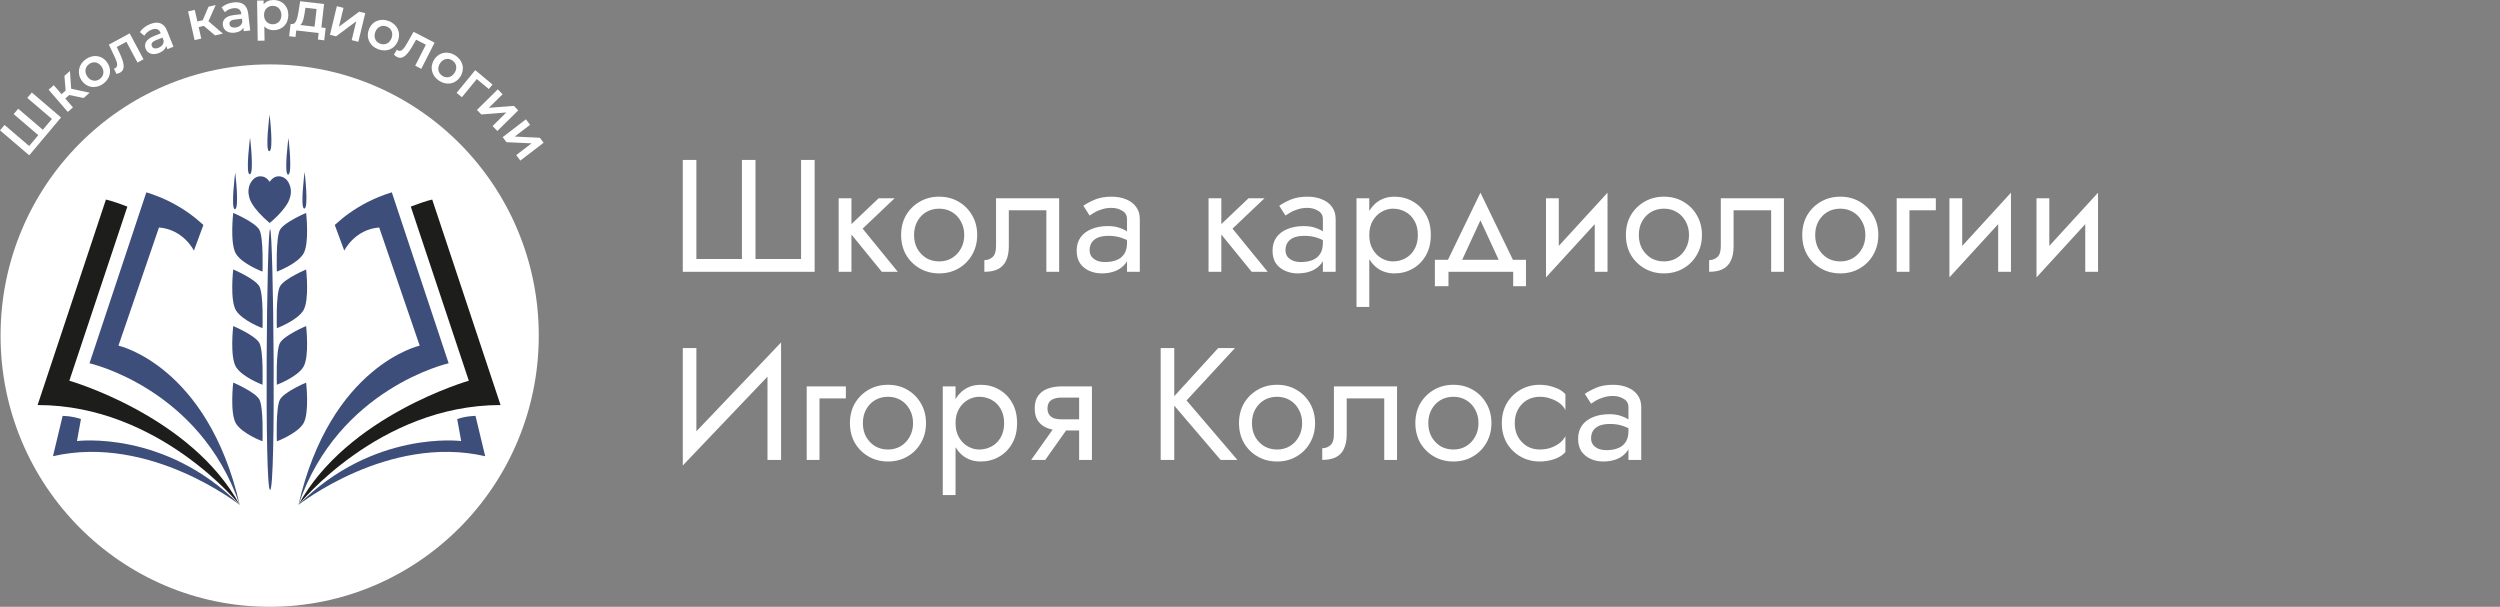 <?xml version="1.0" encoding="UTF-8"?> <svg xmlns="http://www.w3.org/2000/svg" width="412" height="100" viewBox="0 0 412 100" fill="none"><rect x="0" y="0" width="412" height="100" fill="#808080" stroke="none"/><g clip-path="url(#clip0_1225_10)"><path d="M5.244 15.248L10.06 19.361L4.818 25.594L0.002 21.481L0.748 20.594L4.807 24.061L6.312 22.273L2.253 18.805L3 17.918L7.058 21.386L8.556 19.604L4.498 16.137L5.244 15.25V15.248Z" fill="white"></path><path d="M11.417 15.653L10.756 16.232L12.024 17.699L11.174 18.445L8.012 14.786L8.862 14.039L10.14 15.52L10.82 14.922L10.615 12.498L11.526 11.698L11.727 14.618L14.775 15.282L13.775 16.158L11.413 15.653H11.417Z" fill="white"></path><path d="M13.457 13.261C12.634 12.069 12.94 10.602 14.154 9.751C15.382 8.889 16.846 9.116 17.669 10.309C18.493 11.502 18.2 12.97 16.97 13.832C15.755 14.683 14.281 14.454 13.456 13.261H13.457ZM16.737 10.964C16.212 10.203 15.373 10.071 14.7 10.543C14.034 11.01 13.864 11.847 14.389 12.608C14.914 13.369 15.754 13.501 16.42 13.035C17.093 12.563 17.262 11.725 16.737 10.964Z" fill="white"></path><path d="M21.369 5.497L23.65 9.771L22.658 10.309L20.829 6.883L19.24 7.744L19.653 8.614C20.394 10.174 20.777 11.43 19.778 11.973C19.619 12.059 19.419 12.126 19.183 12.182L18.781 11.316C18.862 11.293 18.93 11.268 18.985 11.237C19.637 10.884 19.172 9.96 18.746 9.044L17.937 7.356L21.367 5.495L21.369 5.497Z" fill="white"></path><path d="M27.531 5.064L28.585 7.703L27.597 8.103L27.378 7.554C27.281 8.043 26.883 8.459 26.214 8.731C25.192 9.145 24.323 8.84 24.01 8.056C23.71 7.306 23.978 6.512 25.333 5.961L26.488 5.494L26.462 5.425C26.215 4.81 25.703 4.596 24.958 4.898C24.457 5.101 24.005 5.481 23.782 5.895L23.066 5.294C23.394 4.729 24.016 4.263 24.735 3.971C26.024 3.45 27.015 3.763 27.533 5.062L27.531 5.064ZM26.976 6.719L26.767 6.195L25.687 6.633C24.976 6.92 24.89 7.27 25.023 7.597C25.174 7.977 25.59 8.092 26.126 7.876C26.637 7.669 26.987 7.253 26.976 6.717V6.719Z" fill="white"></path><path d="M33.593 4.263L32.739 4.459L33.168 6.355L32.068 6.607L30.997 1.875L32.096 1.623L32.53 3.538L33.409 3.336L34.366 1.103L35.544 0.833L34.353 3.502L36.728 5.538L35.435 5.835L33.591 4.264L33.593 4.263Z" fill="white"></path><path d="M40.9 2.192L41.23 5.017L40.173 5.143L40.104 4.556C39.884 5.004 39.391 5.299 38.675 5.386C37.582 5.515 36.822 4.993 36.724 4.153C36.629 3.35 37.093 2.654 38.543 2.481L39.779 2.334L39.77 2.262C39.693 1.603 39.254 1.261 38.456 1.357C37.918 1.42 37.384 1.668 37.061 2.008L36.525 1.238C36.99 0.779 37.709 0.493 38.479 0.401C39.857 0.238 40.732 0.801 40.895 2.192H40.9ZM39.936 3.642L39.87 3.082L38.714 3.219C37.954 3.309 37.781 3.624 37.822 3.975C37.87 4.382 38.239 4.603 38.813 4.534C39.359 4.47 39.804 4.16 39.934 3.642H39.936Z" fill="white"></path><path d="M47.517 2.442C47.54 3.95 46.519 4.948 45.112 4.972C44.5 4.982 43.955 4.781 43.56 4.342L43.598 6.695L42.471 6.713L42.366 0.097L43.439 0.079L43.45 0.716C43.821 0.246 44.377 0.011 45.033 -4.23331e-05C46.441 -0.023 47.494 0.943 47.517 2.442ZM46.371 2.46C46.357 1.533 45.733 0.952 44.923 0.964C44.112 0.977 43.498 1.578 43.512 2.505C43.527 3.431 44.159 4.013 44.971 4C45.783 3.987 46.387 3.386 46.373 2.46H46.371Z" fill="white"></path><path d="M53.67 4.61L53.438 6.642L52.39 6.519L52.513 5.445L48.82 5.017L48.697 6.091L47.658 5.97L47.89 3.939L48.115 3.964C48.79 4.014 49.028 2.973 49.211 1.85L49.463 0.205L53.406 0.664L52.963 4.529L53.67 4.612V4.61ZM49.485 4.124L51.841 4.398L52.174 1.49L50.336 1.276L50.22 2.05C50.081 2.949 49.911 3.799 49.483 4.124H49.485Z" fill="white"></path><path d="M55.513 1.024L56.608 1.292L55.858 4.401L59.193 1.925L60.191 2.17L59.054 6.886L57.959 6.618L58.709 3.509L55.383 5.987L54.376 5.74L55.513 1.024Z" fill="white"></path><path d="M60.786 4.876C61.293 3.514 62.664 2.937 64.05 3.46C65.451 3.989 66.1 5.331 65.593 6.694C65.085 8.056 63.719 8.646 62.318 8.117C60.932 7.593 60.281 6.24 60.788 4.878L60.786 4.876ZM64.526 6.291C64.85 5.423 64.482 4.651 63.712 4.362C62.952 4.074 62.171 4.41 61.848 5.279C61.525 6.147 61.893 6.919 62.654 7.205C63.421 7.494 64.201 7.16 64.525 6.291H64.526Z" fill="white"></path><path d="M71.622 7.027L69.427 11.347L68.424 10.829L70.182 7.367L68.577 6.539L68.1 7.376C67.247 8.876 66.44 9.909 65.428 9.387C65.267 9.305 65.099 9.177 64.919 9.013L65.399 8.189C65.463 8.243 65.524 8.284 65.579 8.313C66.238 8.653 66.731 7.743 67.234 6.87L68.154 5.242L71.622 7.03V7.027Z" fill="white"></path><path d="M71.578 9.787C72.38 8.578 73.846 8.329 75.076 9.157C76.32 9.996 76.647 11.449 75.846 12.659C75.044 13.868 73.58 14.129 72.335 13.29C71.105 12.463 70.776 10.996 71.578 9.787ZM74.901 12.023C75.412 11.253 75.228 10.418 74.546 9.96C73.871 9.506 73.035 9.654 72.525 10.424C72.014 11.194 72.198 12.029 72.873 12.484C73.555 12.943 74.39 12.795 74.901 12.025V12.023Z" fill="white"></path><path d="M80.56 14.678L78.578 13.027L76.119 16.025L75.25 15.302L78.317 11.561L81.167 13.934L80.558 14.678H80.56Z" fill="white"></path><path d="M82.039 14.721L82.826 15.532L80.557 17.769L84.687 17.448L85.406 18.19L81.964 21.583L81.175 20.772L83.444 18.535L79.321 18.863L78.596 18.116L82.039 14.722V14.721Z" fill="white"></path><path d="M86.671 19.663L87.353 20.567L84.826 22.505L88.963 22.701L89.586 23.525L85.755 26.463L85.073 25.56L87.599 23.622L83.467 23.433L82.839 22.602L86.671 19.663Z" fill="white"></path><path d="M44.44 99.998C68.934 99.998 88.789 79.989 88.789 55.305C88.789 30.622 68.934 10.613 44.44 10.613C19.947 10.613 0.092 30.622 0.092 55.305C0.092 79.989 19.947 99.998 44.44 99.998Z" fill="white"></path><path d="M39.505 83.214C39.505 83.214 24.713 71.505 8.729 75.183L10.324 68.538C10.324 68.538 11.847 68.538 13.34 69.063L12.686 72.686C12.686 72.686 27.177 70.818 39.505 83.214Z" fill="#3D4E7A"></path><path d="M39.505 83.214C39.505 83.214 26.283 66.751 6.196 66.751L17.456 32.893C17.456 32.893 18.37 33.04 20.991 34.048L11.428 62.742C11.428 62.742 31.499 68.49 39.505 83.214Z" fill="#1D1D1B"></path><path d="M39.505 83.214C32.952 63.948 14.75 59.869 14.75 59.869L24.117 31.694C25.579 32.142 26.917 32.694 28.138 33.317C30.274 34.409 32.052 35.719 33.52 37.071L31.956 41.304C31.956 41.304 30.274 37.814 26.199 37.49L19.523 56.961C19.523 56.961 34.209 60.218 39.507 83.212L39.505 83.214Z" fill="#3D4E7A"></path><path d="M49.183 83.214C49.183 83.214 63.974 71.505 79.958 75.183L78.364 68.538C78.364 68.538 76.841 68.538 75.348 69.063L76.001 72.686C76.001 72.686 61.51 70.818 49.183 83.214Z" fill="#3D4E7A"></path><path d="M49.183 83.214C49.183 83.214 62.405 66.751 82.492 66.751L71.232 32.893C71.232 32.893 70.316 33.04 67.697 34.048L77.26 62.742C77.26 62.742 57.189 68.49 49.183 83.214Z" fill="#1D1D1B"></path><path d="M49.183 83.214C55.736 63.948 73.937 59.869 73.937 59.869L64.57 31.694C63.108 32.142 61.771 32.694 60.55 33.317C58.414 34.409 56.636 35.719 55.17 37.071L56.734 41.304C56.734 41.304 58.416 37.814 62.49 37.49L69.166 56.961C69.166 56.961 54.48 60.218 49.183 83.212V83.214Z" fill="#3D4E7A"></path><path d="M40.945 31.784C40.945 31.644 40.945 31.505 40.945 31.365C40.949 31.349 40.956 31.332 40.958 31.316C40.995 30.841 41.124 30.411 41.356 30.041C41.815 29.305 42.418 28.977 43.15 29.071C43.561 29.123 43.925 29.337 44.233 29.693C44.304 29.776 44.37 29.87 44.441 29.963C44.495 29.891 44.541 29.819 44.595 29.756C45.068 29.198 45.627 28.956 46.263 29.087C46.984 29.234 47.496 29.756 47.784 30.613C48.052 31.413 47.952 32.194 47.657 32.948C47.461 33.452 47.171 33.873 46.866 34.274C46.156 35.208 45.345 35.984 44.498 36.704C44.456 36.739 44.427 36.739 44.384 36.704C43.791 36.2 43.217 35.665 42.677 35.068C42.252 34.596 41.849 34.1 41.51 33.522C41.295 33.157 41.118 32.768 41.036 32.317C41.004 32.139 40.976 31.962 40.945 31.784Z" fill="#3D4E7A"></path><path d="M44.508 80.745C43.567 80.745 43.951 37.774 44.508 37.774C45.065 37.774 45.519 80.745 44.508 80.745Z" fill="#3D4E7A"></path><path d="M43.261 72.729C43.261 72.729 43.456 67.081 42.735 65.821C42.013 64.563 38.433 63.052 38.433 63.052C38.433 63.052 37.851 68.14 38.905 69.819C39.96 71.496 43.261 72.727 43.261 72.727V72.729Z" fill="#3D4E7A"></path><path d="M43.261 63.408C43.261 63.408 43.456 57.76 42.735 56.5C42.013 55.242 38.433 53.731 38.433 53.731C38.433 53.731 37.851 58.82 38.905 60.498C39.96 62.175 43.261 63.406 43.261 63.406V63.408Z" fill="#3D4E7A"></path><path d="M43.261 54.087C43.261 54.087 43.456 48.439 42.735 47.18C42.013 45.922 38.433 44.41 38.433 44.41C38.433 44.41 37.851 49.499 38.905 51.178C39.96 52.855 43.261 54.086 43.261 54.086V54.087Z" fill="#3D4E7A"></path><path d="M43.261 44.765C43.261 44.765 43.456 39.117 42.735 37.857C42.013 36.599 38.433 35.088 38.433 35.088C38.433 35.088 37.851 40.176 38.905 41.855C39.96 43.532 43.261 44.763 43.261 44.763V44.765Z" fill="#3D4E7A"></path><path d="M45.623 72.729C45.623 72.729 45.429 67.081 46.15 65.821C46.871 64.563 50.451 63.052 50.451 63.052C50.451 63.052 51.033 68.14 49.98 69.819C48.925 71.496 45.623 72.727 45.623 72.727V72.729Z" fill="#3D4E7A"></path><path d="M45.623 63.408C45.623 63.408 45.429 57.76 46.15 56.5C46.871 55.242 50.451 53.731 50.451 53.731C50.451 53.731 51.033 58.82 49.98 60.498C48.925 62.175 45.623 63.406 45.623 63.406V63.408Z" fill="#3D4E7A"></path><path d="M45.623 54.087C45.623 54.087 45.429 48.439 46.15 47.18C46.871 45.922 50.451 44.41 50.451 44.41C50.451 44.41 51.033 49.499 49.98 51.178C48.925 52.855 45.623 54.086 45.623 54.086V54.087Z" fill="#3D4E7A"></path><path d="M45.623 44.765C45.623 44.765 45.429 39.117 46.15 37.857C46.871 36.599 50.451 35.088 50.451 35.088C50.451 35.088 51.033 40.176 49.98 41.855C48.925 43.532 45.623 44.763 45.623 44.763V44.765Z" fill="#3D4E7A"></path><path d="M38.709 34.474C37.988 34.474 38.765 28.434 38.765 28.434C38.765 28.434 39.486 34.474 38.709 34.474Z" fill="#3D4E7A"></path><path d="M41.153 28.714C40.431 28.714 41.208 22.674 41.208 22.674C41.208 22.674 41.929 28.714 41.153 28.714Z" fill="#3D4E7A"></path><path d="M44.37 24.91C43.648 24.91 44.425 18.87 44.425 18.87C44.425 18.87 45.147 24.91 44.37 24.91Z" fill="#3D4E7A"></path><path d="M47.478 28.77C46.757 28.77 47.534 22.73 47.534 22.73C47.534 22.73 48.255 28.77 47.478 28.77Z" fill="#3D4E7A"></path><path d="M50.145 34.363C49.423 34.363 50.2 28.322 50.2 28.322C50.2 28.322 50.921 34.363 50.145 34.363Z" fill="#3D4E7A"></path></g><path d="M132.014 42.685V26.356H134.252V44.792H112.524V26.356H114.763V42.685H122.269V26.356H124.508V42.685H132.014ZM138.212 32.677H140.319V44.792H138.212V32.677ZM144.796 32.677H147.43L142.163 37.681L147.957 44.792H145.323L139.529 37.681L144.796 32.677ZM148.504 38.734C148.504 37.505 148.776 36.416 149.321 35.468C149.882 34.52 150.637 33.774 151.586 33.23C152.534 32.685 153.596 32.413 154.772 32.413C155.966 32.413 157.029 32.685 157.959 33.23C158.907 33.774 159.653 34.52 160.198 35.468C160.76 36.416 161.041 37.505 161.041 38.734C161.041 39.946 160.76 41.034 160.198 42C159.653 42.948 158.907 43.694 157.959 44.239C157.029 44.783 155.966 45.055 154.772 45.055C153.596 45.055 152.534 44.783 151.586 44.239C150.637 43.694 149.882 42.948 149.321 42C148.776 41.034 148.504 39.946 148.504 38.734ZM150.637 38.734C150.637 39.577 150.813 40.323 151.164 40.973C151.533 41.623 152.025 42.14 152.639 42.527C153.271 42.895 153.982 43.08 154.772 43.08C155.562 43.08 156.265 42.895 156.879 42.527C157.511 42.14 158.003 41.623 158.354 40.973C158.723 40.323 158.907 39.577 158.907 38.734C158.907 37.891 158.723 37.145 158.354 36.495C158.003 35.828 157.511 35.31 156.879 34.942C156.265 34.573 155.562 34.389 154.772 34.389C153.982 34.389 153.271 34.573 152.639 34.942C152.025 35.31 151.533 35.828 151.164 36.495C150.813 37.145 150.637 37.891 150.637 38.734ZM174.549 32.677V44.792H172.442V34.652H166.253V40.578C166.253 41.526 166.103 42.316 165.805 42.948C165.524 43.563 165.085 44.028 164.488 44.344C163.891 44.642 163.136 44.792 162.223 44.792V42.869C162.75 42.869 163.198 42.702 163.566 42.369C163.953 42.035 164.146 41.438 164.146 40.578V32.677H174.549ZM179.569 41.236C179.569 41.658 179.683 42.017 179.911 42.316C180.14 42.597 180.447 42.816 180.833 42.974C181.22 43.115 181.65 43.185 182.124 43.185C182.826 43.185 183.449 43.08 183.994 42.869C184.538 42.658 184.959 42.325 185.258 41.868C185.574 41.412 185.732 40.806 185.732 40.051L186.153 41.368C186.153 42.14 185.943 42.808 185.521 43.37C185.117 43.914 184.573 44.335 183.888 44.634C183.204 44.915 182.44 45.055 181.597 45.055C180.842 45.055 180.149 44.915 179.516 44.634C178.884 44.353 178.375 43.94 177.989 43.396C177.62 42.834 177.436 42.14 177.436 41.315C177.436 40.455 177.646 39.726 178.068 39.129C178.489 38.532 179.086 38.076 179.859 37.76C180.631 37.426 181.544 37.259 182.598 37.259C183.37 37.259 184.029 37.365 184.573 37.575C185.135 37.769 185.583 37.997 185.916 38.26C186.25 38.506 186.478 38.708 186.601 38.866V40.104C186.004 39.682 185.398 39.375 184.784 39.182C184.169 38.971 183.476 38.866 182.703 38.866C182.001 38.866 181.413 38.962 180.939 39.156C180.482 39.349 180.14 39.621 179.911 39.972C179.683 40.323 179.569 40.745 179.569 41.236ZM179.569 35.521L178.542 33.914C178.998 33.581 179.613 33.247 180.386 32.914C181.158 32.58 182.089 32.413 183.177 32.413C184.108 32.413 184.916 32.562 185.6 32.861C186.303 33.142 186.847 33.555 187.233 34.099C187.637 34.643 187.839 35.31 187.839 36.1V44.792H185.732V36.1C185.732 35.486 185.469 35.029 184.942 34.731C184.433 34.415 183.844 34.257 183.177 34.257C182.598 34.257 182.071 34.336 181.597 34.494C181.123 34.634 180.71 34.81 180.359 35.021C180.026 35.214 179.762 35.381 179.569 35.521ZM199.168 32.677H201.275V44.792H199.168V32.677ZM205.752 32.677H208.386L203.119 37.681L208.913 44.792H206.279L200.485 37.681L205.752 32.677ZM211.847 41.236C211.847 41.658 211.962 42.017 212.19 42.316C212.418 42.597 212.725 42.816 213.112 42.974C213.498 43.115 213.928 43.185 214.402 43.185C215.104 43.185 215.728 43.08 216.272 42.869C216.816 42.658 217.238 42.325 217.536 41.868C217.852 41.412 218.01 40.806 218.01 40.051L218.432 41.368C218.432 42.14 218.221 42.808 217.8 43.37C217.396 43.914 216.851 44.335 216.167 44.634C215.482 44.915 214.718 45.055 213.875 45.055C213.12 45.055 212.427 44.915 211.795 44.634C211.163 44.353 210.654 43.94 210.267 43.396C209.899 42.834 209.714 42.14 209.714 41.315C209.714 40.455 209.925 39.726 210.346 39.129C210.768 38.532 211.365 38.076 212.137 37.76C212.91 37.426 213.823 37.259 214.876 37.259C215.649 37.259 216.307 37.365 216.851 37.575C217.413 37.769 217.861 37.997 218.195 38.26C218.528 38.506 218.757 38.708 218.879 38.866V40.104C218.282 39.682 217.677 39.375 217.062 39.182C216.448 38.971 215.754 38.866 214.982 38.866C214.279 38.866 213.691 38.962 213.217 39.156C212.76 39.349 212.418 39.621 212.19 39.972C211.962 40.323 211.847 40.745 211.847 41.236ZM211.847 35.521L210.82 33.914C211.277 33.581 211.891 33.247 212.664 32.914C213.436 32.58 214.367 32.413 215.456 32.413C216.386 32.413 217.194 32.562 217.879 32.861C218.581 33.142 219.125 33.555 219.512 34.099C219.915 34.643 220.117 35.31 220.117 36.1V44.792H218.01V36.1C218.01 35.486 217.747 35.029 217.22 34.731C216.711 34.415 216.123 34.257 215.456 34.257C214.876 34.257 214.349 34.336 213.875 34.494C213.401 34.634 212.989 34.81 212.638 35.021C212.304 35.214 212.041 35.381 211.847 35.521ZM225.657 50.586H223.55V32.677H225.657V50.586ZM235.797 38.734C235.797 40.033 235.525 41.157 234.981 42.105C234.436 43.053 233.708 43.782 232.795 44.291C231.899 44.8 230.898 45.055 229.792 45.055C228.791 45.055 227.905 44.8 227.132 44.291C226.377 43.782 225.78 43.053 225.341 42.105C224.92 41.157 224.709 40.033 224.709 38.734C224.709 37.417 224.92 36.294 225.341 35.363C225.78 34.415 226.377 33.686 227.132 33.177C227.905 32.668 228.791 32.413 229.792 32.413C230.898 32.413 231.899 32.668 232.795 33.177C233.708 33.686 234.436 34.415 234.981 35.363C235.525 36.294 235.797 37.417 235.797 38.734ZM233.664 38.734C233.664 37.804 233.471 37.014 233.084 36.364C232.716 35.714 232.215 35.223 231.583 34.889C230.969 34.555 230.284 34.389 229.529 34.389C228.914 34.389 228.309 34.555 227.712 34.889C227.115 35.223 226.623 35.714 226.237 36.364C225.85 37.014 225.657 37.804 225.657 38.734C225.657 39.665 225.85 40.455 226.237 41.105C226.623 41.754 227.115 42.246 227.712 42.579C228.309 42.913 228.914 43.08 229.529 43.08C230.284 43.08 230.969 42.913 231.583 42.579C232.215 42.246 232.716 41.754 233.084 41.105C233.471 40.455 233.664 39.665 233.664 38.734ZM243.975 36.311L240.419 44.002H238.049L243.975 31.755L249.901 44.002H247.53L243.975 36.311ZM249.374 44.792H238.708V47.162H236.469V42.816H251.481V47.162H249.374V44.792ZM264.788 34.784L254.78 45.714L254.912 42.685L264.92 31.755L264.788 34.784ZM256.887 32.677V42.816L254.78 45.714V32.677H256.887ZM264.92 31.755V44.792H262.813V34.652L264.92 31.755ZM267.947 38.734C267.947 37.505 268.219 36.416 268.763 35.468C269.325 34.52 270.08 33.774 271.028 33.23C271.976 32.685 273.039 32.413 274.215 32.413C275.409 32.413 276.471 32.685 277.402 33.23C278.35 33.774 279.096 34.52 279.64 35.468C280.202 36.416 280.483 37.505 280.483 38.734C280.483 39.946 280.202 41.034 279.64 42C279.096 42.948 278.35 43.694 277.402 44.239C276.471 44.783 275.409 45.055 274.215 45.055C273.039 45.055 271.976 44.783 271.028 44.239C270.08 43.694 269.325 42.948 268.763 42C268.219 41.034 267.947 39.946 267.947 38.734ZM270.08 38.734C270.08 39.577 270.256 40.323 270.607 40.973C270.976 41.623 271.467 42.14 272.082 42.527C272.714 42.895 273.425 43.08 274.215 43.08C275.005 43.08 275.707 42.895 276.322 42.527C276.954 42.14 277.446 41.623 277.797 40.973C278.166 40.323 278.35 39.577 278.35 38.734C278.35 37.891 278.166 37.145 277.797 36.495C277.446 35.828 276.954 35.31 276.322 34.942C275.707 34.573 275.005 34.389 274.215 34.389C273.425 34.389 272.714 34.573 272.082 34.942C271.467 35.31 270.976 35.828 270.607 36.495C270.256 37.145 270.08 37.891 270.08 38.734ZM293.992 32.677V44.792H291.885V34.652H285.695V40.578C285.695 41.526 285.546 42.316 285.248 42.948C284.967 43.563 284.528 44.028 283.931 44.344C283.334 44.642 282.579 44.792 281.666 44.792V42.869C282.193 42.869 282.64 42.702 283.009 42.369C283.395 42.035 283.588 41.438 283.588 40.578V32.677H293.992ZM297.01 38.734C297.01 37.505 297.282 36.416 297.827 35.468C298.388 34.52 299.143 33.774 300.092 33.23C301.04 32.685 302.102 32.413 303.278 32.413C304.472 32.413 305.535 32.685 306.465 33.23C307.413 33.774 308.16 34.52 308.704 35.468C309.266 36.416 309.547 37.505 309.547 38.734C309.547 39.946 309.266 41.034 308.704 42C308.16 42.948 307.413 43.694 306.465 44.239C305.535 44.783 304.472 45.055 303.278 45.055C302.102 45.055 301.04 44.783 300.092 44.239C299.143 43.694 298.388 42.948 297.827 42C297.282 41.034 297.01 39.946 297.01 38.734ZM299.143 38.734C299.143 39.577 299.319 40.323 299.67 40.973C300.039 41.623 300.531 42.14 301.145 42.527C301.777 42.895 302.488 43.08 303.278 43.08C304.069 43.08 304.771 42.895 305.385 42.527C306.017 42.14 306.509 41.623 306.86 40.973C307.229 40.323 307.413 39.577 307.413 38.734C307.413 37.891 307.229 37.145 306.86 36.495C306.509 35.828 306.017 35.31 305.385 34.942C304.771 34.573 304.069 34.389 303.278 34.389C302.488 34.389 301.777 34.573 301.145 34.942C300.531 35.31 300.039 35.828 299.67 36.495C299.319 37.145 299.143 37.891 299.143 38.734ZM312.573 32.677H319.025V34.652H314.68V44.792H312.573V32.677ZM331.274 34.784L321.266 45.714L321.398 42.685L331.406 31.755L331.274 34.784ZM323.373 32.677V42.816L321.266 45.714V32.677H323.373ZM331.406 31.755V44.792H329.299V34.652L331.406 31.755ZM345.626 34.784L335.618 45.714L335.749 42.685L345.757 31.755L345.626 34.784ZM337.725 32.677V42.816L335.618 45.714V32.677H337.725ZM345.757 31.755V44.792H343.65V34.652L345.757 31.755ZM128.59 59.858L112.524 76.713L112.656 73.29L128.721 56.434L128.59 59.858ZM114.763 57.356V73.816L112.524 76.713V57.356H114.763ZM128.721 56.434V75.792H126.483V59.331L128.721 56.434ZM132.946 63.677H139.398V65.652H135.053V75.792H132.946V63.677ZM140.068 69.734C140.068 68.505 140.34 67.416 140.884 66.468C141.446 65.52 142.201 64.774 143.149 64.23C144.098 63.685 145.16 63.413 146.336 63.413C147.53 63.413 148.592 63.685 149.523 64.23C150.471 64.774 151.217 65.52 151.762 66.468C152.324 67.416 152.604 68.505 152.604 69.734C152.604 70.946 152.324 72.034 151.762 73C151.217 73.948 150.471 74.694 149.523 75.239C148.592 75.783 147.53 76.055 146.336 76.055C145.16 76.055 144.098 75.783 143.149 75.239C142.201 74.694 141.446 73.948 140.884 73C140.34 72.034 140.068 70.946 140.068 69.734ZM142.201 69.734C142.201 70.577 142.377 71.323 142.728 71.973C143.097 72.623 143.588 73.14 144.203 73.527C144.835 73.895 145.546 74.08 146.336 74.08C147.126 74.08 147.829 73.895 148.443 73.527C149.075 73.14 149.567 72.623 149.918 71.973C150.287 71.323 150.471 70.577 150.471 69.734C150.471 68.891 150.287 68.145 149.918 67.496C149.567 66.828 149.075 66.31 148.443 65.942C147.829 65.573 147.126 65.389 146.336 65.389C145.546 65.389 144.835 65.573 144.203 65.942C143.588 66.31 143.097 66.828 142.728 67.496C142.377 68.145 142.201 68.891 142.201 69.734ZM157.474 81.586H155.367V63.677H157.474V81.586ZM167.614 69.734C167.614 71.034 167.342 72.157 166.797 73.105C166.253 74.053 165.525 74.782 164.612 75.291C163.716 75.8 162.715 76.055 161.609 76.055C160.608 76.055 159.722 75.8 158.949 75.291C158.194 74.782 157.597 74.053 157.158 73.105C156.737 72.157 156.526 71.034 156.526 69.734C156.526 68.417 156.737 67.294 157.158 66.363C157.597 65.415 158.194 64.686 158.949 64.177C159.722 63.668 160.608 63.413 161.609 63.413C162.715 63.413 163.716 63.668 164.612 64.177C165.525 64.686 166.253 65.415 166.797 66.363C167.342 67.294 167.614 68.417 167.614 69.734ZM165.481 69.734C165.481 68.804 165.287 68.013 164.901 67.364C164.532 66.714 164.032 66.223 163.4 65.889C162.785 65.555 162.101 65.389 161.346 65.389C160.731 65.389 160.125 65.555 159.528 65.889C158.931 66.223 158.44 66.714 158.054 67.364C157.667 68.013 157.474 68.804 157.474 69.734C157.474 70.665 157.667 71.455 158.054 72.105C158.44 72.754 158.931 73.246 159.528 73.579C160.125 73.913 160.731 74.08 161.346 74.08C162.101 74.08 162.785 73.913 163.4 73.579C164.032 73.246 164.532 72.754 164.901 72.105C165.287 71.455 165.481 70.665 165.481 69.734ZM172.257 75.792H169.94L174.417 69.471H176.735L172.257 75.792ZM179.948 75.792H177.841V63.677H179.948V75.792ZM178.71 69.102V70.946H174.944C174.119 70.946 173.364 70.823 172.679 70.577C172.012 70.331 171.485 69.945 171.099 69.418C170.712 68.874 170.519 68.171 170.519 67.311C170.519 66.433 170.712 65.731 171.099 65.204C171.485 64.677 172.012 64.291 172.679 64.045C173.364 63.8 174.119 63.677 174.944 63.677H178.71V65.52H174.944C174.435 65.52 174.005 65.591 173.653 65.731C173.32 65.854 173.065 66.047 172.89 66.31C172.714 66.574 172.626 66.907 172.626 67.311C172.626 67.715 172.714 68.049 172.89 68.312C173.065 68.575 173.32 68.777 173.653 68.918C174.005 69.041 174.435 69.102 174.944 69.102H178.71ZM191.278 57.356H193.517V75.792H191.278V57.356ZM200.76 57.356H203.525L195.545 65.994L203.92 75.792H201.155L192.832 66.047L200.76 57.356ZM204.187 69.734C204.187 68.505 204.46 67.416 205.004 66.468C205.566 65.52 206.321 64.774 207.269 64.23C208.217 63.685 209.279 63.413 210.456 63.413C211.65 63.413 212.712 63.685 213.642 64.23C214.591 64.774 215.337 65.52 215.881 66.468C216.443 67.416 216.724 68.505 216.724 69.734C216.724 70.946 216.443 72.034 215.881 73C215.337 73.948 214.591 74.694 213.642 75.239C212.712 75.783 211.65 76.055 210.456 76.055C209.279 76.055 208.217 75.783 207.269 75.239C206.321 74.694 205.566 73.948 205.004 73C204.46 72.034 204.187 70.946 204.187 69.734ZM206.321 69.734C206.321 70.577 206.496 71.323 206.848 71.973C207.216 72.623 207.708 73.14 208.322 73.527C208.954 73.895 209.666 74.08 210.456 74.08C211.246 74.08 211.948 73.895 212.563 73.527C213.195 73.14 213.686 72.623 214.038 71.973C214.406 71.323 214.591 70.577 214.591 69.734C214.591 68.891 214.406 68.145 214.038 67.496C213.686 66.828 213.195 66.31 212.563 65.942C211.948 65.573 211.246 65.389 210.456 65.389C209.666 65.389 208.954 65.573 208.322 65.942C207.708 66.31 207.216 66.828 206.848 67.496C206.496 68.145 206.321 68.891 206.321 69.734ZM230.232 63.677V75.792H228.125V65.652H221.936V71.578C221.936 72.526 221.787 73.316 221.488 73.948C221.207 74.563 220.768 75.028 220.171 75.344C219.574 75.642 218.819 75.792 217.906 75.792V73.869C218.433 73.869 218.881 73.702 219.25 73.369C219.636 73.035 219.829 72.438 219.829 71.578V63.677H230.232ZM233.251 69.734C233.251 68.505 233.523 67.416 234.067 66.468C234.629 65.52 235.384 64.774 236.332 64.23C237.28 63.685 238.343 63.413 239.519 63.413C240.713 63.413 241.775 63.685 242.706 64.23C243.654 64.774 244.4 65.52 244.944 66.468C245.506 67.416 245.787 68.505 245.787 69.734C245.787 70.946 245.506 72.034 244.944 73C244.4 73.948 243.654 74.694 242.706 75.239C241.775 75.783 240.713 76.055 239.519 76.055C238.343 76.055 237.28 75.783 236.332 75.239C235.384 74.694 234.629 73.948 234.067 73C233.523 72.034 233.251 70.946 233.251 69.734ZM235.384 69.734C235.384 70.577 235.56 71.323 235.911 71.973C236.28 72.623 236.771 73.14 237.386 73.527C238.018 73.895 238.729 74.08 239.519 74.08C240.309 74.08 241.011 73.895 241.626 73.527C242.258 73.14 242.75 72.623 243.101 71.973C243.47 71.323 243.654 70.577 243.654 69.734C243.654 68.891 243.47 68.145 243.101 67.496C242.75 66.828 242.258 66.31 241.626 65.942C241.011 65.573 240.309 65.389 239.519 65.389C238.729 65.389 238.018 65.573 237.386 65.942C236.771 66.31 236.28 66.828 235.911 67.496C235.56 68.145 235.384 68.891 235.384 69.734ZM249.63 69.734C249.63 70.577 249.805 71.323 250.157 71.973C250.525 72.623 251.017 73.14 251.631 73.527C252.264 73.895 252.975 74.08 253.765 74.08C254.414 74.08 255.02 73.983 255.582 73.79C256.161 73.579 256.662 73.307 257.083 72.974C257.505 72.623 257.803 72.254 257.979 71.868V74.501C257.557 74.993 256.952 75.379 256.161 75.66C255.389 75.923 254.59 76.055 253.765 76.055C252.588 76.055 251.526 75.783 250.578 75.239C249.63 74.694 248.875 73.948 248.313 73C247.769 72.034 247.497 70.946 247.497 69.734C247.497 68.505 247.769 67.416 248.313 66.468C248.875 65.52 249.63 64.774 250.578 64.23C251.526 63.685 252.588 63.413 253.765 63.413C254.59 63.413 255.389 63.554 256.161 63.835C256.952 64.098 257.557 64.475 257.979 64.967V67.601C257.803 67.197 257.505 66.828 257.083 66.495C256.662 66.161 256.161 65.898 255.582 65.705C255.02 65.494 254.414 65.389 253.765 65.389C252.975 65.389 252.264 65.573 251.631 65.942C251.017 66.31 250.525 66.828 250.157 67.496C249.805 68.145 249.63 68.891 249.63 69.734ZM262.207 72.236C262.207 72.658 262.321 73.017 262.549 73.316C262.777 73.597 263.085 73.816 263.471 73.974C263.857 74.115 264.287 74.185 264.761 74.185C265.464 74.185 266.087 74.08 266.631 73.869C267.176 73.658 267.597 73.325 267.896 72.868C268.212 72.412 268.37 71.806 268.37 71.051L268.791 72.368C268.791 73.14 268.58 73.808 268.159 74.37C267.755 74.914 267.211 75.335 266.526 75.634C265.841 75.915 265.078 76.055 264.235 76.055C263.48 76.055 262.786 75.915 262.154 75.634C261.522 75.353 261.013 74.94 260.627 74.396C260.258 73.834 260.073 73.14 260.073 72.315C260.073 71.455 260.284 70.726 260.706 70.129C261.127 69.532 261.724 69.076 262.496 68.76C263.269 68.426 264.182 68.259 265.236 68.259C266.008 68.259 266.667 68.365 267.211 68.575C267.773 68.769 268.22 68.997 268.554 69.26C268.888 69.506 269.116 69.708 269.239 69.866V71.104C268.642 70.682 268.036 70.375 267.422 70.182C266.807 69.971 266.113 69.866 265.341 69.866C264.639 69.866 264.05 69.962 263.576 70.156C263.12 70.349 262.777 70.621 262.549 70.972C262.321 71.323 262.207 71.745 262.207 72.236ZM262.207 66.521L261.18 64.915C261.636 64.581 262.251 64.247 263.023 63.914C263.796 63.58 264.726 63.413 265.815 63.413C266.746 63.413 267.553 63.562 268.238 63.861C268.94 64.142 269.485 64.555 269.871 65.099C270.275 65.643 270.477 66.31 270.477 67.1V75.792H268.37V67.1C268.37 66.486 268.106 66.029 267.58 65.731C267.07 65.415 266.482 65.257 265.815 65.257C265.236 65.257 264.709 65.336 264.235 65.494C263.761 65.634 263.348 65.81 262.997 66.021C262.663 66.214 262.4 66.381 262.207 66.521Z" fill="white"></path><defs><clipPath id="clip0_1225_10"><rect width="89.583" height="100" fill="white"></rect></clipPath></defs></svg> 